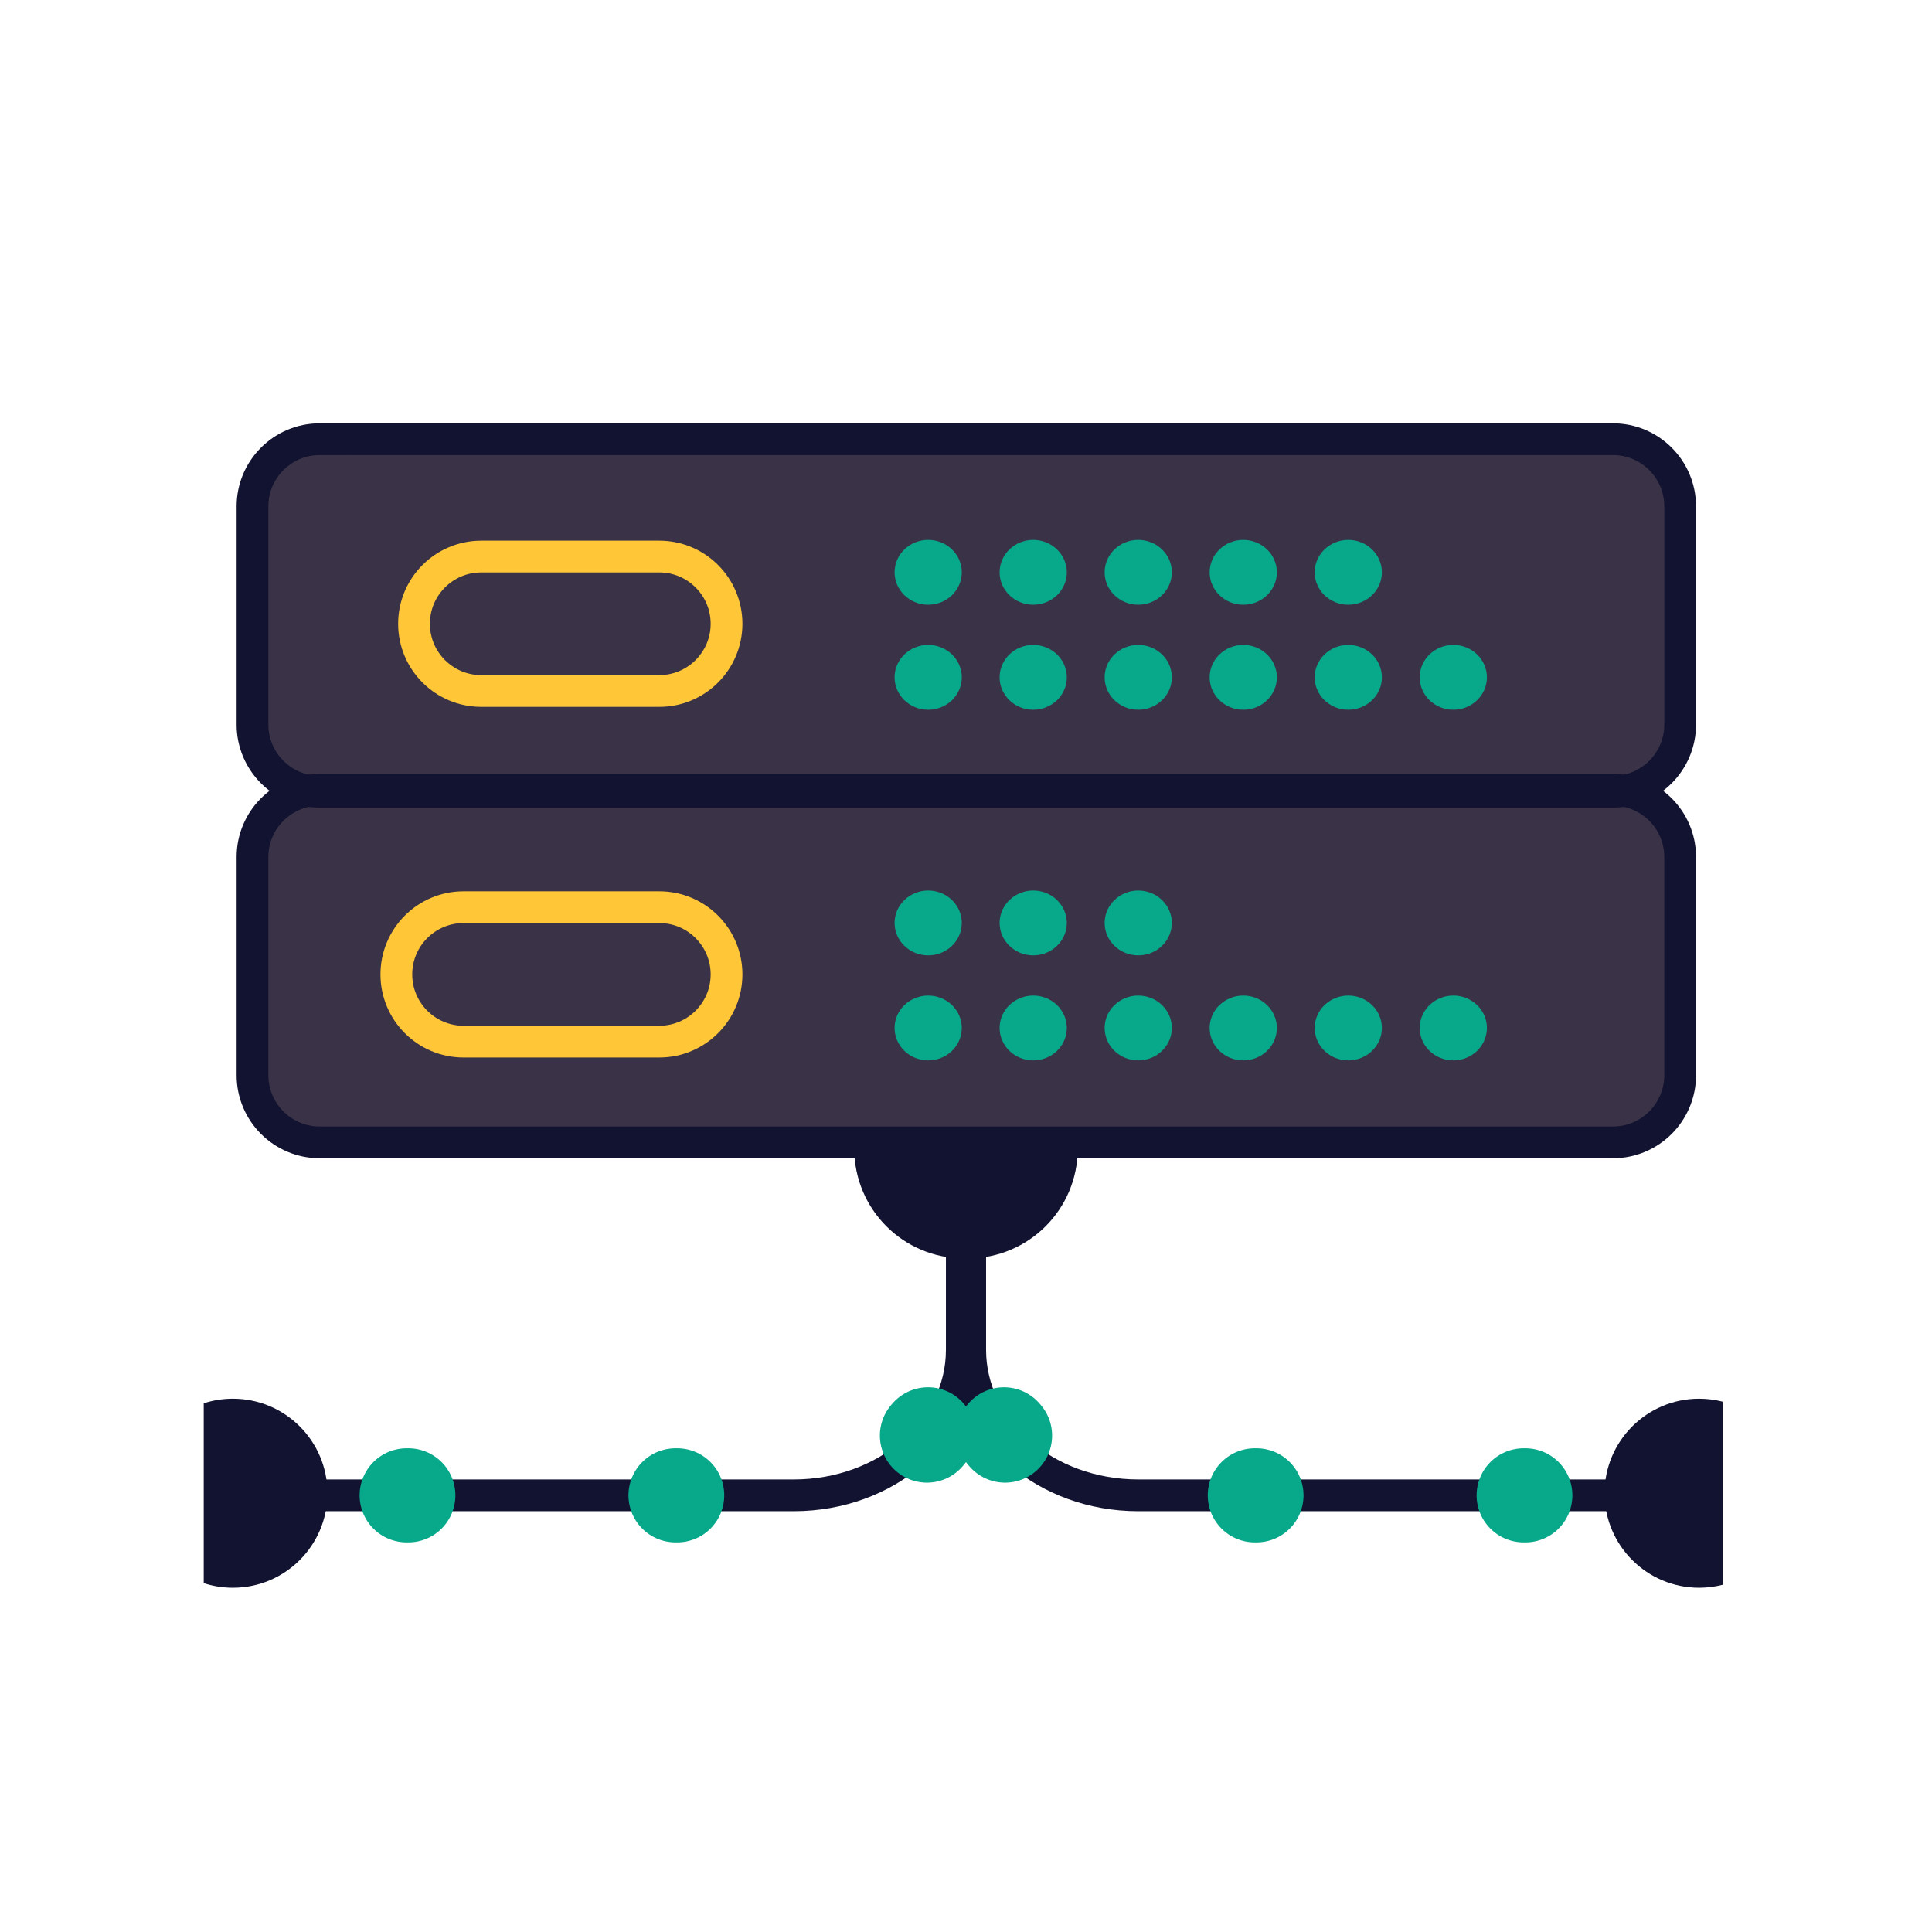 <svg xmlns="http://www.w3.org/2000/svg" xmlns:xlink="http://www.w3.org/1999/xlink" viewBox="0 0 430 430" width="430" height="430" preserveAspectRatio="xMidYMid meet" style="width: 100%; height: 100%; transform: translate3d(0px, 0px, 0px); content-visibility: visible;"><defs><clipPath id="__lottie_element_59"><rect width="430" height="430" x="0" y="0"/></clipPath><clipPath id="__lottie_element_61"><path d="M0,0 L430,0 L430,430 L0,430z"/></clipPath></defs><g clip-path="url(#__lottie_element_59)"><g clip-path="url(#__lottie_element_61)" transform="matrix(1,0,0,1,0,0)" opacity="1" style="display: block;"><g transform="matrix(3.74,0,0,3.74,215,215)" opacity="1" style="display: block;"><g opacity="1" transform="matrix(1,0,0,1,0,0)"><path stroke-linecap="butt" stroke-linejoin="miter" fill-opacity="0" stroke-miterlimit="4" class="primary" stroke="rgb(18,19,49)" stroke-opacity="1" stroke-width="1.89" d=" M0.25,14.188 C0.25,14.188 0.25,22.844 0.25,22.844 C0.25,27.621 4.731,31.5 10.25,31.5 C10.25,31.5 42.5,31.5 42.5,31.5"/></g></g><g transform="matrix(-3.74,0,0,3.74,215,215)" opacity="1" style="display: block;"><g opacity="1" transform="matrix(1,0,0,1,0,0)"><path stroke-linecap="butt" stroke-linejoin="miter" fill-opacity="0" stroke-miterlimit="4" class="primary" stroke="rgb(18,19,49)" stroke-opacity="1" stroke-width="1.89" d=" M0.25,14.188 C0.25,14.188 0.25,22.844 0.25,22.844 C0.25,27.621 4.731,31.5 10.25,31.5 C10.25,31.5 42.5,31.5 42.5,31.5"/></g></g><g transform="matrix(3.74,0,0,3.74,215,215)" opacity="1" style="display: block;"><g opacity="1" transform="matrix(1,0,0,1,0,0)"><path stroke-linecap="round" stroke-linejoin="round" fill-opacity="0" class="tertiary" stroke-dasharray=" 0.1 15.9" stroke-dashoffset="96.966" stroke="rgb(8,168,138)" stroke-opacity="1" stroke-width="5.6" d=" M0.25,13.312 C0.25,13.312 0.25,22.406 0.25,22.406 C0.25,27.425 4.731,31.5 10.25,31.5 C10.25,31.5 40,31.5 40,31.5"/></g><g opacity="1" transform="matrix(1,0,0,1,0.125,10.875)"><path stroke-linecap="butt" stroke-linejoin="miter" fill-opacity="0" stroke-miterlimit="4" class="primary" stroke="rgb(18,19,49)" stroke-opacity="1" stroke-width="2.8" d=" M5.115,-0.322 C5.122,-0.215 5.125,-0.108 5.125,0 C5.125,2.828 2.828,5.125 0,5.125 C-2.828,5.125 -5.125,2.828 -5.125,0 C-5.125,-0.218 -5.111,-0.432 -5.085,-0.642"/></g><g opacity="1" transform="matrix(0,1,-1,0,43.625,31.375)"><path class="primary" fill="rgb(18,19,49)" fill-opacity="1" d=" M5.449,-1.399 C5.564,-0.952 5.625,-0.483 5.625,0 C5.625,3.104 3.104,5.625 0,5.625 C-3.104,5.625 -5.625,3.104 -5.625,0 C-5.625,-0.483 -5.564,-0.952 -5.449,-1.399"/></g></g><g transform="matrix(-3.74,0,0,3.74,215,215)" opacity="1" style="display: block;"><g opacity="1" transform="matrix(1,0,0,1,0,0)"><path stroke-linecap="round" stroke-linejoin="round" fill-opacity="0" class="tertiary" stroke-dasharray=" 0.1 15.9" stroke-dashoffset="96.966" stroke="rgb(8,168,138)" stroke-opacity="1" stroke-width="5.6" d=" M0.25,13.312 C0.25,13.312 0.25,22.406 0.25,22.406 C0.25,27.425 4.731,31.5 10.25,31.5 C10.25,31.5 40,31.5 40,31.5"/></g><g opacity="1" transform="matrix(1,0,0,1,0.125,10.875)"><path class="primary" fill="rgb(18,19,49)" fill-opacity="1" d=" M5.085,-0.642 C5.111,-0.432 5.125,-0.218 5.125,0 C5.125,2.828 2.828,5.125 0,5.125 C-2.828,5.125 -5.125,2.828 -5.125,0 C-5.125,-0.218 -5.111,-0.432 -5.085,-0.642"/><path stroke-linecap="butt" stroke-linejoin="miter" fill-opacity="0" stroke-miterlimit="4" class="primary" stroke="rgb(18,19,49)" stroke-opacity="1" stroke-width="2.8" d=" M5.085,-0.642 C5.111,-0.432 5.125,-0.218 5.125,0 C5.125,2.828 2.828,5.125 0,5.125 C-2.828,5.125 -5.125,2.828 -5.125,0 C-5.125,-0.218 -5.111,-0.432 -5.085,-0.642"/></g><g opacity="1" transform="matrix(0,1,-1,0,43.625,31.375)"><path class="primary" fill="rgb(18,19,49)" fill-opacity="1" d=" M5.351,-1.738 C5.529,-1.191 5.625,-0.607 5.625,0 C5.625,3.104 3.104,5.625 0,5.625 C-3.104,5.625 -5.625,3.104 -5.625,0 C-5.625,-0.607 -5.529,-1.191 -5.351,-1.738"/></g></g><g transform="matrix(3.74,0,0,3.74,215,199.09)" opacity="1" style="display: block;"/><g transform="matrix(3.74,0,0,3.74,215,121.5)" opacity="1" style="display: block;"><path class="secondary" fill="rgb(58,51,71)" fill-opacity="1" d=" M42.5,18.52 C42.5,16.31 40.71,14.52 38.5,14.52 C38.5,14.52 -38.46,14.52 -38.46,14.52 C-40.67,14.52 -42.46,16.31 -42.46,18.52 C-42.46,18.52 -42.46,31.5 -42.46,31.5 C-42.46,33.7 -40.67,35.5 -38.46,35.5 C-38.46,35.5 38.5,35.5 38.5,35.5 C40.71,35.5 42.5,33.7 42.5,31.5 C42.5,31.5 42.5,18.52 42.5,18.52z"/><path class="secondary" fill="rgb(58,51,71)" fill-opacity="0.5" d=" M42.5,18.52 C42.5,16.31 40.71,14.52 38.5,14.52 C38.5,14.52 -38.46,14.52 -38.46,14.52 C-40.67,14.52 -42.46,16.31 -42.46,18.52 C-42.46,18.52 -42.46,31.5 -42.46,31.5 C-42.46,33.7 -40.67,35.5 -38.46,35.5 C-38.46,35.5 38.5,35.5 38.5,35.5 C40.71,35.5 42.5,33.7 42.5,31.5 C42.5,31.5 42.5,18.52 42.5,18.52z" style="mix-blend-mode: multiply;"/><g opacity="1" transform="matrix(1,0,0,1,0.25,23.5)"/></g><g transform="matrix(3.74,0,0,3.74,215,121.5)" opacity="1" style="display: block;"><g opacity="1" transform="matrix(1,0,0,1,0,0)"><g opacity="1" transform="matrix(1,0,0,1,-2.25,22.438)"><path class="tertiary" fill="rgb(8,168,138)" fill-opacity="1" d=" M0,-1.929 C1.104,-1.929 2,-1.064 2,0 C2,1.064 1.104,1.929 0,1.929 C-1.104,1.929 -2,1.064 -2,0 C-2,-1.064 -1.104,-1.929 0,-1.929z"/><path stroke-linecap="butt" stroke-linejoin="miter" fill-opacity="0" stroke-miterlimit="4" class="tertiary" stroke="rgb(8,168,138)" stroke-opacity="1" stroke-width="0" d=" M0,-1.929 C1.104,-1.929 2,-1.064 2,0 C2,1.064 1.104,1.929 0,1.929 C-1.104,1.929 -2,1.064 -2,0 C-2,-1.064 -1.104,-1.929 0,-1.929z"/></g><g opacity="1" transform="matrix(1,0,0,1,4,22.438)"><path class="tertiary" fill="rgb(8,168,138)" fill-opacity="1" d=" M0,-1.929 C1.104,-1.929 2,-1.064 2,0 C2,1.064 1.104,1.929 0,1.929 C-1.104,1.929 -2,1.064 -2,0 C-2,-1.064 -1.104,-1.929 0,-1.929z"/><path stroke-linecap="butt" stroke-linejoin="miter" fill-opacity="0" stroke-miterlimit="4" class="tertiary" stroke="rgb(8,168,138)" stroke-opacity="1" stroke-width="0" d=" M0,-1.929 C1.104,-1.929 2,-1.064 2,0 C2,1.064 1.104,1.929 0,1.929 C-1.104,1.929 -2,1.064 -2,0 C-2,-1.064 -1.104,-1.929 0,-1.929z"/></g><g opacity="1" transform="matrix(1,0,0,1,10.25,22.438)"><path class="tertiary" fill="rgb(8,168,138)" fill-opacity="1" d=" M0,-1.929 C1.104,-1.929 2,-1.064 2,0 C2,1.064 1.104,1.929 0,1.929 C-1.104,1.929 -2,1.064 -2,0 C-2,-1.064 -1.104,-1.929 0,-1.929z"/><path stroke-linecap="butt" stroke-linejoin="miter" fill-opacity="0" stroke-miterlimit="4" class="tertiary" stroke="rgb(8,168,138)" stroke-opacity="1" stroke-width="0" d=" M0,-1.929 C1.104,-1.929 2,-1.064 2,0 C2,1.064 1.104,1.929 0,1.929 C-1.104,1.929 -2,1.064 -2,0 C-2,-1.064 -1.104,-1.929 0,-1.929z"/></g><g opacity="0" transform="matrix(1,0,0,1,16.5,22.438)"><path class="tertiary" fill="rgb(8,168,138)" fill-opacity="1" d=" M0,-1.929 C1.104,-1.929 2,-1.064 2,0 C2,1.064 1.104,1.929 0,1.929 C-1.104,1.929 -2,1.064 -2,0 C-2,-1.064 -1.104,-1.929 0,-1.929z"/><path class="tertiary" fill="rgb(8,168,138)" fill-opacity="1" d=" M0,-1.929 C1.104,-1.929 2,-1.064 2,0 C2,1.064 1.104,1.929 0,1.929 C-1.104,1.929 -2,1.064 -2,0 C-2,-1.064 -1.104,-1.929 0,-1.929z"/><path stroke-linecap="butt" stroke-linejoin="miter" fill-opacity="0" stroke-miterlimit="4" class="tertiary" stroke="rgb(8,168,138)" stroke-opacity="1" stroke-width="0" d=" M0,-1.929 C1.104,-1.929 2,-1.064 2,0 C2,1.064 1.104,1.929 0,1.929 C-1.104,1.929 -2,1.064 -2,0 C-2,-1.064 -1.104,-1.929 0,-1.929z"/></g><g opacity="0" transform="matrix(1,0,0,1,22.75,22.438)"><path class="tertiary" fill="rgb(8,168,138)" fill-opacity="1" d=" M0,-1.929 C1.104,-1.929 2,-1.064 2,0 C2,1.064 1.104,1.929 0,1.929 C-1.104,1.929 -2,1.064 -2,0 C-2,-1.064 -1.104,-1.929 0,-1.929z"/><path stroke-linecap="butt" stroke-linejoin="miter" fill-opacity="0" stroke-miterlimit="4" class="tertiary" stroke="rgb(8,168,138)" stroke-opacity="1" stroke-width="0" d=" M0,-1.929 C1.104,-1.929 2,-1.064 2,0 C2,1.064 1.104,1.929 0,1.929 C-1.104,1.929 -2,1.064 -2,0 C-2,-1.064 -1.104,-1.929 0,-1.929z"/></g><g opacity="0" transform="matrix(1,0,0,1,29,22.438)"><path class="tertiary" fill="rgb(8,168,138)" fill-opacity="1" d=" M0,-1.929 C1.104,-1.929 2,-1.064 2,0 C2,1.064 1.104,1.929 0,1.929 C-1.104,1.929 -2,1.064 -2,0 C-2,-1.064 -1.104,-1.929 0,-1.929z"/><path stroke-linecap="butt" stroke-linejoin="miter" fill-opacity="0" stroke-miterlimit="4" class="tertiary" stroke="rgb(8,168,138)" stroke-opacity="1" stroke-width="0" d=" M0,-1.929 C1.104,-1.929 2,-1.064 2,0 C2,1.064 1.104,1.929 0,1.929 C-1.104,1.929 -2,1.064 -2,0 C-2,-1.064 -1.104,-1.929 0,-1.929z"/></g><g opacity="0" transform="matrix(1,0,0,1,35.25,22.438)"><path class="tertiary" fill="rgb(8,168,138)" fill-opacity="1" d=" M0,-1.929 C1.104,-1.929 2,-1.064 2,0 C2,1.064 1.104,1.929 0,1.929 C-1.104,1.929 -2,1.064 -2,0 C-2,-1.064 -1.104,-1.929 0,-1.929z"/><path stroke-linecap="butt" stroke-linejoin="miter" fill-opacity="0" stroke-miterlimit="4" class="tertiary" stroke="rgb(8,168,138)" stroke-opacity="1" stroke-width="0" d=" M0,-1.929 C1.104,-1.929 2,-1.064 2,0 C2,1.064 1.104,1.929 0,1.929 C-1.104,1.929 -2,1.064 -2,0 C-2,-1.064 -1.104,-1.929 0,-1.929z"/></g></g><g opacity="1" transform="matrix(1,0,0,1,0,6.25)"><g opacity="1" transform="matrix(1,0,0,1,-2.25,22.438)"><path class="tertiary" fill="rgb(8,168,138)" fill-opacity="1" d=" M0,-1.929 C1.104,-1.929 2,-1.064 2,0 C2,1.064 1.104,1.929 0,1.929 C-1.104,1.929 -2,1.064 -2,0 C-2,-1.064 -1.104,-1.929 0,-1.929z"/><path stroke-linecap="butt" stroke-linejoin="miter" fill-opacity="0" stroke-miterlimit="4" class="tertiary" stroke="rgb(8,168,138)" stroke-opacity="1" stroke-width="0" d=" M0,-1.929 C1.104,-1.929 2,-1.064 2,0 C2,1.064 1.104,1.929 0,1.929 C-1.104,1.929 -2,1.064 -2,0 C-2,-1.064 -1.104,-1.929 0,-1.929z"/></g><g opacity="1" transform="matrix(1,0,0,1,4,22.438)"><path class="tertiary" fill="rgb(8,168,138)" fill-opacity="1" d=" M0,-1.929 C1.104,-1.929 2,-1.064 2,0 C2,1.064 1.104,1.929 0,1.929 C-1.104,1.929 -2,1.064 -2,0 C-2,-1.064 -1.104,-1.929 0,-1.929z"/><path stroke-linecap="butt" stroke-linejoin="miter" fill-opacity="0" stroke-miterlimit="4" class="tertiary" stroke="rgb(8,168,138)" stroke-opacity="1" stroke-width="0" d=" M0,-1.929 C1.104,-1.929 2,-1.064 2,0 C2,1.064 1.104,1.929 0,1.929 C-1.104,1.929 -2,1.064 -2,0 C-2,-1.064 -1.104,-1.929 0,-1.929z"/></g><g opacity="1" transform="matrix(1,0,0,1,10.25,22.438)"><path class="tertiary" fill="rgb(8,168,138)" fill-opacity="1" d=" M0,-1.929 C1.104,-1.929 2,-1.064 2,0 C2,1.064 1.104,1.929 0,1.929 C-1.104,1.929 -2,1.064 -2,0 C-2,-1.064 -1.104,-1.929 0,-1.929z"/><path stroke-linecap="butt" stroke-linejoin="miter" fill-opacity="0" stroke-miterlimit="4" class="tertiary" stroke="rgb(8,168,138)" stroke-opacity="1" stroke-width="0" d=" M0,-1.929 C1.104,-1.929 2,-1.064 2,0 C2,1.064 1.104,1.929 0,1.929 C-1.104,1.929 -2,1.064 -2,0 C-2,-1.064 -1.104,-1.929 0,-1.929z"/></g><g opacity="1" transform="matrix(1,0,0,1,16.5,22.438)"><path class="tertiary" fill="rgb(8,168,138)" fill-opacity="1" d=" M0,-1.929 C1.104,-1.929 2,-1.064 2,0 C2,1.064 1.104,1.929 0,1.929 C-1.104,1.929 -2,1.064 -2,0 C-2,-1.064 -1.104,-1.929 0,-1.929z"/><path stroke-linecap="butt" stroke-linejoin="miter" fill-opacity="0" stroke-miterlimit="4" class="tertiary" stroke="rgb(8,168,138)" stroke-opacity="1" stroke-width="0" d=" M0,-1.929 C1.104,-1.929 2,-1.064 2,0 C2,1.064 1.104,1.929 0,1.929 C-1.104,1.929 -2,1.064 -2,0 C-2,-1.064 -1.104,-1.929 0,-1.929z"/></g><g opacity="1" transform="matrix(1,0,0,1,22.75,22.438)"><path class="tertiary" fill="rgb(8,168,138)" fill-opacity="1" d=" M0,-1.929 C1.104,-1.929 2,-1.064 2,0 C2,1.064 1.104,1.929 0,1.929 C-1.104,1.929 -2,1.064 -2,0 C-2,-1.064 -1.104,-1.929 0,-1.929z"/><path stroke-linecap="butt" stroke-linejoin="miter" fill-opacity="0" stroke-miterlimit="4" class="tertiary" stroke="rgb(8,168,138)" stroke-opacity="1" stroke-width="0" d=" M0,-1.929 C1.104,-1.929 2,-1.064 2,0 C2,1.064 1.104,1.929 0,1.929 C-1.104,1.929 -2,1.064 -2,0 C-2,-1.064 -1.104,-1.929 0,-1.929z"/></g><g opacity="1" transform="matrix(1,0,0,1,29,22.438)"><path class="tertiary" fill="rgb(8,168,138)" fill-opacity="1" d=" M0,-1.929 C1.104,-1.929 2,-1.064 2,0 C2,1.064 1.104,1.929 0,1.929 C-1.104,1.929 -2,1.064 -2,0 C-2,-1.064 -1.104,-1.929 0,-1.929z"/><path stroke-linecap="butt" stroke-linejoin="miter" fill-opacity="0" stroke-miterlimit="4" class="tertiary" stroke="rgb(8,168,138)" stroke-opacity="1" stroke-width="0" d=" M0,-1.929 C1.104,-1.929 2,-1.064 2,0 C2,1.064 1.104,1.929 0,1.929 C-1.104,1.929 -2,1.064 -2,0 C-2,-1.064 -1.104,-1.929 0,-1.929z"/></g><g opacity="0" transform="matrix(1,0,0,1,35.25,22.438)"><path class="tertiary" fill="rgb(8,168,138)" fill-opacity="1" d=" M0,-1.929 C1.104,-1.929 2,-1.064 2,0 C2,1.064 1.104,1.929 0,1.929 C-1.104,1.929 -2,1.064 -2,0 C-2,-1.064 -1.104,-1.929 0,-1.929z"/><path stroke-linecap="butt" stroke-linejoin="miter" fill-opacity="0" stroke-miterlimit="4" class="tertiary" stroke="rgb(8,168,138)" stroke-opacity="1" stroke-width="0" d=" M0,-1.929 C1.104,-1.929 2,-1.064 2,0 C2,1.064 1.104,1.929 0,1.929 C-1.104,1.929 -2,1.064 -2,0 C-2,-1.064 -1.104,-1.929 0,-1.929z"/></g></g><g opacity="1" transform="matrix(1,0,0,1,-22.25,26)"><path stroke-linecap="butt" stroke-linejoin="miter" fill-opacity="0" stroke-miterlimit="4" class="quaternary" stroke="rgb(255,199,56)" stroke-opacity="1" stroke-width="1.89" d=" M4,-4.5 C6.208,-4.5 8,-2.708 8,-0.5 C8,-0.5 8,-0.5 8,-0.5 C8,1.708 6.208,3.5 4,3.5 C4,3.5 -7.65,3.5 -7.65,3.5 C-9.858,3.5 -11.65,1.708 -11.65,-0.5 C-11.65,-0.5 -11.65,-0.5 -11.65,-0.5 C-11.65,-2.708 -9.858,-4.5 -7.65,-4.5 C-7.65,-4.5 4,-4.5 4,-4.5z"/></g></g><g transform="matrix(3.74,0,0,3.74,215,43.46)" opacity="1" style="display: block;"><path class="secondary" fill="rgb(58,51,71)" fill-opacity="1" d=" M42.5,18.52 C42.5,16.31 40.71,14.52 38.5,14.52 C38.5,14.52 -38.46,14.52 -38.46,14.52 C-40.67,14.52 -42.46,16.31 -42.46,18.52 C-42.46,18.52 -42.46,31.5 -42.46,31.5 C-42.46,33.7 -40.67,35.5 -38.46,35.5 C-38.46,35.5 38.5,35.5 38.5,35.5 C40.71,35.5 42.5,33.7 42.5,31.5 C42.5,31.5 42.5,18.52 42.5,18.52z"/><g opacity="1" transform="matrix(1,0,0,1,0.25,23.5)"/></g><g transform="matrix(3.74,0,0,3.74,215,43.46)" opacity="1" style="display: block;"><g opacity="1" transform="matrix(1,0,0,1,0,0)"><g opacity="1" transform="matrix(1,0,0,1,-2.25,22.438)"><path class="tertiary" fill="rgb(8,168,138)" fill-opacity="1" d=" M0,-1.929 C1.104,-1.929 2,-1.064 2,0 C2,1.064 1.104,1.929 0,1.929 C-1.104,1.929 -2,1.064 -2,0 C-2,-1.064 -1.104,-1.929 0,-1.929z"/><path stroke-linecap="butt" stroke-linejoin="miter" fill-opacity="0" stroke-miterlimit="4" class="tertiary" stroke="rgb(8,168,138)" stroke-opacity="1" stroke-width="0" d=" M0,-1.929 C1.104,-1.929 2,-1.064 2,0 C2,1.064 1.104,1.929 0,1.929 C-1.104,1.929 -2,1.064 -2,0 C-2,-1.064 -1.104,-1.929 0,-1.929z"/></g><g opacity="1" transform="matrix(1,0,0,1,4,22.438)"><path class="tertiary" fill="rgb(8,168,138)" fill-opacity="1" d=" M0,-1.929 C1.104,-1.929 2,-1.064 2,0 C2,1.064 1.104,1.929 0,1.929 C-1.104,1.929 -2,1.064 -2,0 C-2,-1.064 -1.104,-1.929 0,-1.929z"/><path stroke-linecap="butt" stroke-linejoin="miter" fill-opacity="0" stroke-miterlimit="4" class="tertiary" stroke="rgb(8,168,138)" stroke-opacity="1" stroke-width="0" d=" M0,-1.929 C1.104,-1.929 2,-1.064 2,0 C2,1.064 1.104,1.929 0,1.929 C-1.104,1.929 -2,1.064 -2,0 C-2,-1.064 -1.104,-1.929 0,-1.929z"/></g><g opacity="1" transform="matrix(1,0,0,1,10.25,22.438)"><path class="tertiary" fill="rgb(8,168,138)" fill-opacity="1" d=" M0,-1.929 C1.104,-1.929 2,-1.064 2,0 C2,1.064 1.104,1.929 0,1.929 C-1.104,1.929 -2,1.064 -2,0 C-2,-1.064 -1.104,-1.929 0,-1.929z"/><path stroke-linecap="butt" stroke-linejoin="miter" fill-opacity="0" stroke-miterlimit="4" class="tertiary" stroke="rgb(8,168,138)" stroke-opacity="1" stroke-width="0" d=" M0,-1.929 C1.104,-1.929 2,-1.064 2,0 C2,1.064 1.104,1.929 0,1.929 C-1.104,1.929 -2,1.064 -2,0 C-2,-1.064 -1.104,-1.929 0,-1.929z"/></g><g opacity="1" transform="matrix(1,0,0,1,16.5,22.438)"><path class="tertiary" fill="rgb(8,168,138)" fill-opacity="1" d=" M0,-1.929 C1.104,-1.929 2,-1.064 2,0 C2,1.064 1.104,1.929 0,1.929 C-1.104,1.929 -2,1.064 -2,0 C-2,-1.064 -1.104,-1.929 0,-1.929z"/><path stroke-linecap="butt" stroke-linejoin="miter" fill-opacity="0" stroke-miterlimit="4" class="tertiary" stroke="rgb(8,168,138)" stroke-opacity="1" stroke-width="0" d=" M0,-1.929 C1.104,-1.929 2,-1.064 2,0 C2,1.064 1.104,1.929 0,1.929 C-1.104,1.929 -2,1.064 -2,0 C-2,-1.064 -1.104,-1.929 0,-1.929z"/></g><g opacity="1" transform="matrix(1,0,0,1,22.75,22.438)"><path class="tertiary" fill="rgb(8,168,138)" fill-opacity="1" d=" M0,-1.929 C1.104,-1.929 2,-1.064 2,0 C2,1.064 1.104,1.929 0,1.929 C-1.104,1.929 -2,1.064 -2,0 C-2,-1.064 -1.104,-1.929 0,-1.929z"/><path stroke-linecap="butt" stroke-linejoin="miter" fill-opacity="0" stroke-miterlimit="4" class="tertiary" stroke="rgb(8,168,138)" stroke-opacity="1" stroke-width="0" d=" M0,-1.929 C1.104,-1.929 2,-1.064 2,0 C2,1.064 1.104,1.929 0,1.929 C-1.104,1.929 -2,1.064 -2,0 C-2,-1.064 -1.104,-1.929 0,-1.929z"/></g><g opacity="0" transform="matrix(1,0,0,1,29,22.438)"><path class="tertiary" fill="rgb(8,168,138)" fill-opacity="1" d=" M0,-1.929 C1.104,-1.929 2,-1.064 2,0 C2,1.064 1.104,1.929 0,1.929 C-1.104,1.929 -2,1.064 -2,0 C-2,-1.064 -1.104,-1.929 0,-1.929z"/><path stroke-linecap="butt" stroke-linejoin="miter" fill-opacity="0" stroke-miterlimit="4" class="tertiary" stroke="rgb(8,168,138)" stroke-opacity="1" stroke-width="0" d=" M0,-1.929 C1.104,-1.929 2,-1.064 2,0 C2,1.064 1.104,1.929 0,1.929 C-1.104,1.929 -2,1.064 -2,0 C-2,-1.064 -1.104,-1.929 0,-1.929z"/></g><g opacity="0" transform="matrix(1,0,0,1,35.25,22.438)"><path class="tertiary" fill="rgb(8,168,138)" fill-opacity="1" d=" M0,-1.929 C1.104,-1.929 2,-1.064 2,0 C2,1.064 1.104,1.929 0,1.929 C-1.104,1.929 -2,1.064 -2,0 C-2,-1.064 -1.104,-1.929 0,-1.929z"/><path stroke-linecap="butt" stroke-linejoin="miter" fill-opacity="0" stroke-miterlimit="4" class="tertiary" stroke="rgb(8,168,138)" stroke-opacity="1" stroke-width="0" d=" M0,-1.929 C1.104,-1.929 2,-1.064 2,0 C2,1.064 1.104,1.929 0,1.929 C-1.104,1.929 -2,1.064 -2,0 C-2,-1.064 -1.104,-1.929 0,-1.929z"/></g></g><g opacity="1" transform="matrix(1,0,0,1,0,6.25)"><g opacity="1" transform="matrix(1,0,0,1,-2.25,22.438)"><path class="tertiary" fill="rgb(8,168,138)" fill-opacity="1" d=" M0,-1.929 C1.104,-1.929 2,-1.064 2,0 C2,1.064 1.104,1.929 0,1.929 C-1.104,1.929 -2,1.064 -2,0 C-2,-1.064 -1.104,-1.929 0,-1.929z"/><path stroke-linecap="butt" stroke-linejoin="miter" fill-opacity="0" stroke-miterlimit="4" class="tertiary" stroke="rgb(8,168,138)" stroke-opacity="1" stroke-width="0" d=" M0,-1.929 C1.104,-1.929 2,-1.064 2,0 C2,1.064 1.104,1.929 0,1.929 C-1.104,1.929 -2,1.064 -2,0 C-2,-1.064 -1.104,-1.929 0,-1.929z"/></g><g opacity="1" transform="matrix(1,0,0,1,4,22.438)"><path class="tertiary" fill="rgb(8,168,138)" fill-opacity="1" d=" M0,-1.929 C1.104,-1.929 2,-1.064 2,0 C2,1.064 1.104,1.929 0,1.929 C-1.104,1.929 -2,1.064 -2,0 C-2,-1.064 -1.104,-1.929 0,-1.929z"/><path stroke-linecap="butt" stroke-linejoin="miter" fill-opacity="0" stroke-miterlimit="4" class="tertiary" stroke="rgb(8,168,138)" stroke-opacity="1" stroke-width="0" d=" M0,-1.929 C1.104,-1.929 2,-1.064 2,0 C2,1.064 1.104,1.929 0,1.929 C-1.104,1.929 -2,1.064 -2,0 C-2,-1.064 -1.104,-1.929 0,-1.929z"/></g><g opacity="1" transform="matrix(1,0,0,1,10.25,22.438)"><path class="tertiary" fill="rgb(8,168,138)" fill-opacity="1" d=" M0,-1.929 C1.104,-1.929 2,-1.064 2,0 C2,1.064 1.104,1.929 0,1.929 C-1.104,1.929 -2,1.064 -2,0 C-2,-1.064 -1.104,-1.929 0,-1.929z"/><path stroke-linecap="butt" stroke-linejoin="miter" fill-opacity="0" stroke-miterlimit="4" class="tertiary" stroke="rgb(8,168,138)" stroke-opacity="1" stroke-width="0" d=" M0,-1.929 C1.104,-1.929 2,-1.064 2,0 C2,1.064 1.104,1.929 0,1.929 C-1.104,1.929 -2,1.064 -2,0 C-2,-1.064 -1.104,-1.929 0,-1.929z"/></g><g opacity="1" transform="matrix(1,0,0,1,16.5,22.438)"><path class="tertiary" fill="rgb(8,168,138)" fill-opacity="1" d=" M0,-1.929 C1.104,-1.929 2,-1.064 2,0 C2,1.064 1.104,1.929 0,1.929 C-1.104,1.929 -2,1.064 -2,0 C-2,-1.064 -1.104,-1.929 0,-1.929z"/><path stroke-linecap="butt" stroke-linejoin="miter" fill-opacity="0" stroke-miterlimit="4" class="tertiary" stroke="rgb(8,168,138)" stroke-opacity="1" stroke-width="0" d=" M0,-1.929 C1.104,-1.929 2,-1.064 2,0 C2,1.064 1.104,1.929 0,1.929 C-1.104,1.929 -2,1.064 -2,0 C-2,-1.064 -1.104,-1.929 0,-1.929z"/></g><g opacity="1" transform="matrix(1,0,0,1,22.75,22.438)"><path class="tertiary" fill="rgb(8,168,138)" fill-opacity="1" d=" M0,-1.929 C1.104,-1.929 2,-1.064 2,0 C2,1.064 1.104,1.929 0,1.929 C-1.104,1.929 -2,1.064 -2,0 C-2,-1.064 -1.104,-1.929 0,-1.929z"/><path stroke-linecap="butt" stroke-linejoin="miter" fill-opacity="0" stroke-miterlimit="4" class="tertiary" stroke="rgb(8,168,138)" stroke-opacity="1" stroke-width="0" d=" M0,-1.929 C1.104,-1.929 2,-1.064 2,0 C2,1.064 1.104,1.929 0,1.929 C-1.104,1.929 -2,1.064 -2,0 C-2,-1.064 -1.104,-1.929 0,-1.929z"/></g><g opacity="1" transform="matrix(1,0,0,1,29,22.438)"><path class="tertiary" fill="rgb(8,168,138)" fill-opacity="1" d=" M0,-1.929 C1.104,-1.929 2,-1.064 2,0 C2,1.064 1.104,1.929 0,1.929 C-1.104,1.929 -2,1.064 -2,0 C-2,-1.064 -1.104,-1.929 0,-1.929z"/><path stroke-linecap="butt" stroke-linejoin="miter" fill-opacity="0" stroke-miterlimit="4" class="tertiary" stroke="rgb(8,168,138)" stroke-opacity="1" stroke-width="0" d=" M0,-1.929 C1.104,-1.929 2,-1.064 2,0 C2,1.064 1.104,1.929 0,1.929 C-1.104,1.929 -2,1.064 -2,0 C-2,-1.064 -1.104,-1.929 0,-1.929z"/></g><g opacity="0" transform="matrix(1,0,0,1,35.25,22.438)"><path class="tertiary" fill="rgb(8,168,138)" fill-opacity="1" d=" M0,-1.929 C1.104,-1.929 2,-1.064 2,0 C2,1.064 1.104,1.929 0,1.929 C-1.104,1.929 -2,1.064 -2,0 C-2,-1.064 -1.104,-1.929 0,-1.929z"/><path stroke-linecap="butt" stroke-linejoin="miter" fill-opacity="0" stroke-miterlimit="4" class="tertiary" stroke="rgb(8,168,138)" stroke-opacity="1" stroke-width="0" d=" M0,-1.929 C1.104,-1.929 2,-1.064 2,0 C2,1.064 1.104,1.929 0,1.929 C-1.104,1.929 -2,1.064 -2,0 C-2,-1.064 -1.104,-1.929 0,-1.929z"/></g></g><g opacity="1" transform="matrix(1,0,0,1,-22.25,26)"><path stroke-linecap="butt" stroke-linejoin="miter" fill-opacity="0" stroke-miterlimit="4" class="quaternary" stroke="rgb(255,199,56)" stroke-opacity="1" stroke-width="1.89" d=" M4,-4.5 C6.208,-4.5 8,-2.708 8,-0.5 C8,-0.5 8,-0.5 8,-0.5 C8,1.708 6.208,3.5 4,3.5 C4,3.5 -6.598,3.5 -6.598,3.5 C-8.806,3.5 -10.598,1.708 -10.598,-0.5 C-10.598,-0.5 -10.598,-0.5 -10.598,-0.5 C-10.598,-2.708 -8.806,-4.5 -6.598,-4.5 C-6.598,-4.5 4,-4.5 4,-4.5z"/></g></g><g transform="matrix(0.934,0,0,0.934,67.216,136.415)" opacity="0.5" style="mix-blend-mode: multiply; display: block;"><g opacity="1" transform="matrix(1,0,0,1,0,0)" style="mix-blend-mode: multiply;"><path class="secondary" fill="rgb(58,51,71)" fill-opacity="1" d=" M10.145,31.36 C10.145,31.36 10.145,-29.797 10.145,-29.797 C10.145,-34.58 11.297,-37.424 13.27,-41.125 C13.27,-41.125 5.186,-41.125 5.186,-41.125 C-4.993,-41.125 -11.13,-34.316 -11.13,-24.137 C-11.13,-24.137 -11.13,24.405 -11.13,24.405 C-11.13,34.584 -4.991,42.731 5.188,42.731 C5.188,42.731 12.511,42.731 12.511,42.731 C11.007,39.366 10.145,35.489 10.145,31.36z"/></g></g><g transform="matrix(3.74,0,0,3.74,215,121.5)" opacity="1" style="display: block;"><g opacity="1" transform="matrix(1,0,0,1,0.25,23.5)"><path stroke-linecap="butt" stroke-linejoin="miter" fill-opacity="0" stroke-miterlimit="4" class="primary" stroke="rgb(18,19,49)" stroke-opacity="1" stroke-width="1.89" d=" M42.25,-4.983 C42.25,-7.191 40.458,-8.983 38.25,-8.983 C38.25,-8.983 -38.711,-8.983 -38.711,-8.983 C-40.919,-8.983 -42.711,-7.191 -42.711,-4.983 C-42.711,-4.983 -42.711,7.996 -42.711,7.996 C-42.711,10.204 -40.919,11.996 -38.711,11.996 C-38.711,11.996 38.25,11.996 38.25,11.996 C40.458,11.996 42.25,10.204 42.25,7.996 C42.25,7.996 42.25,-4.983 42.25,-4.983z"/></g></g><g transform="matrix(3.74,0,0,3.74,215,43.46)" opacity="1" style="display: block;"><g opacity="1" transform="matrix(1,0,0,1,0.25,23.5)"><path stroke-linecap="butt" stroke-linejoin="miter" fill-opacity="0" stroke-miterlimit="4" class="primary" stroke="rgb(18,19,49)" stroke-opacity="1" stroke-width="1.89" d=" M42.25,-4.983 C42.25,-7.191 40.458,-8.983 38.25,-8.983 C38.25,-8.983 -38.711,-8.983 -38.711,-8.983 C-40.919,-8.983 -42.711,-7.191 -42.711,-4.983 C-42.711,-4.983 -42.711,7.996 -42.711,7.996 C-42.711,10.204 -40.919,11.996 -38.711,11.996 C-38.711,11.996 38.25,11.996 38.25,11.996 C40.458,11.996 42.25,10.204 42.25,7.996 C42.25,7.996 42.25,-4.983 42.25,-4.983z"/></g></g></g></g></svg>